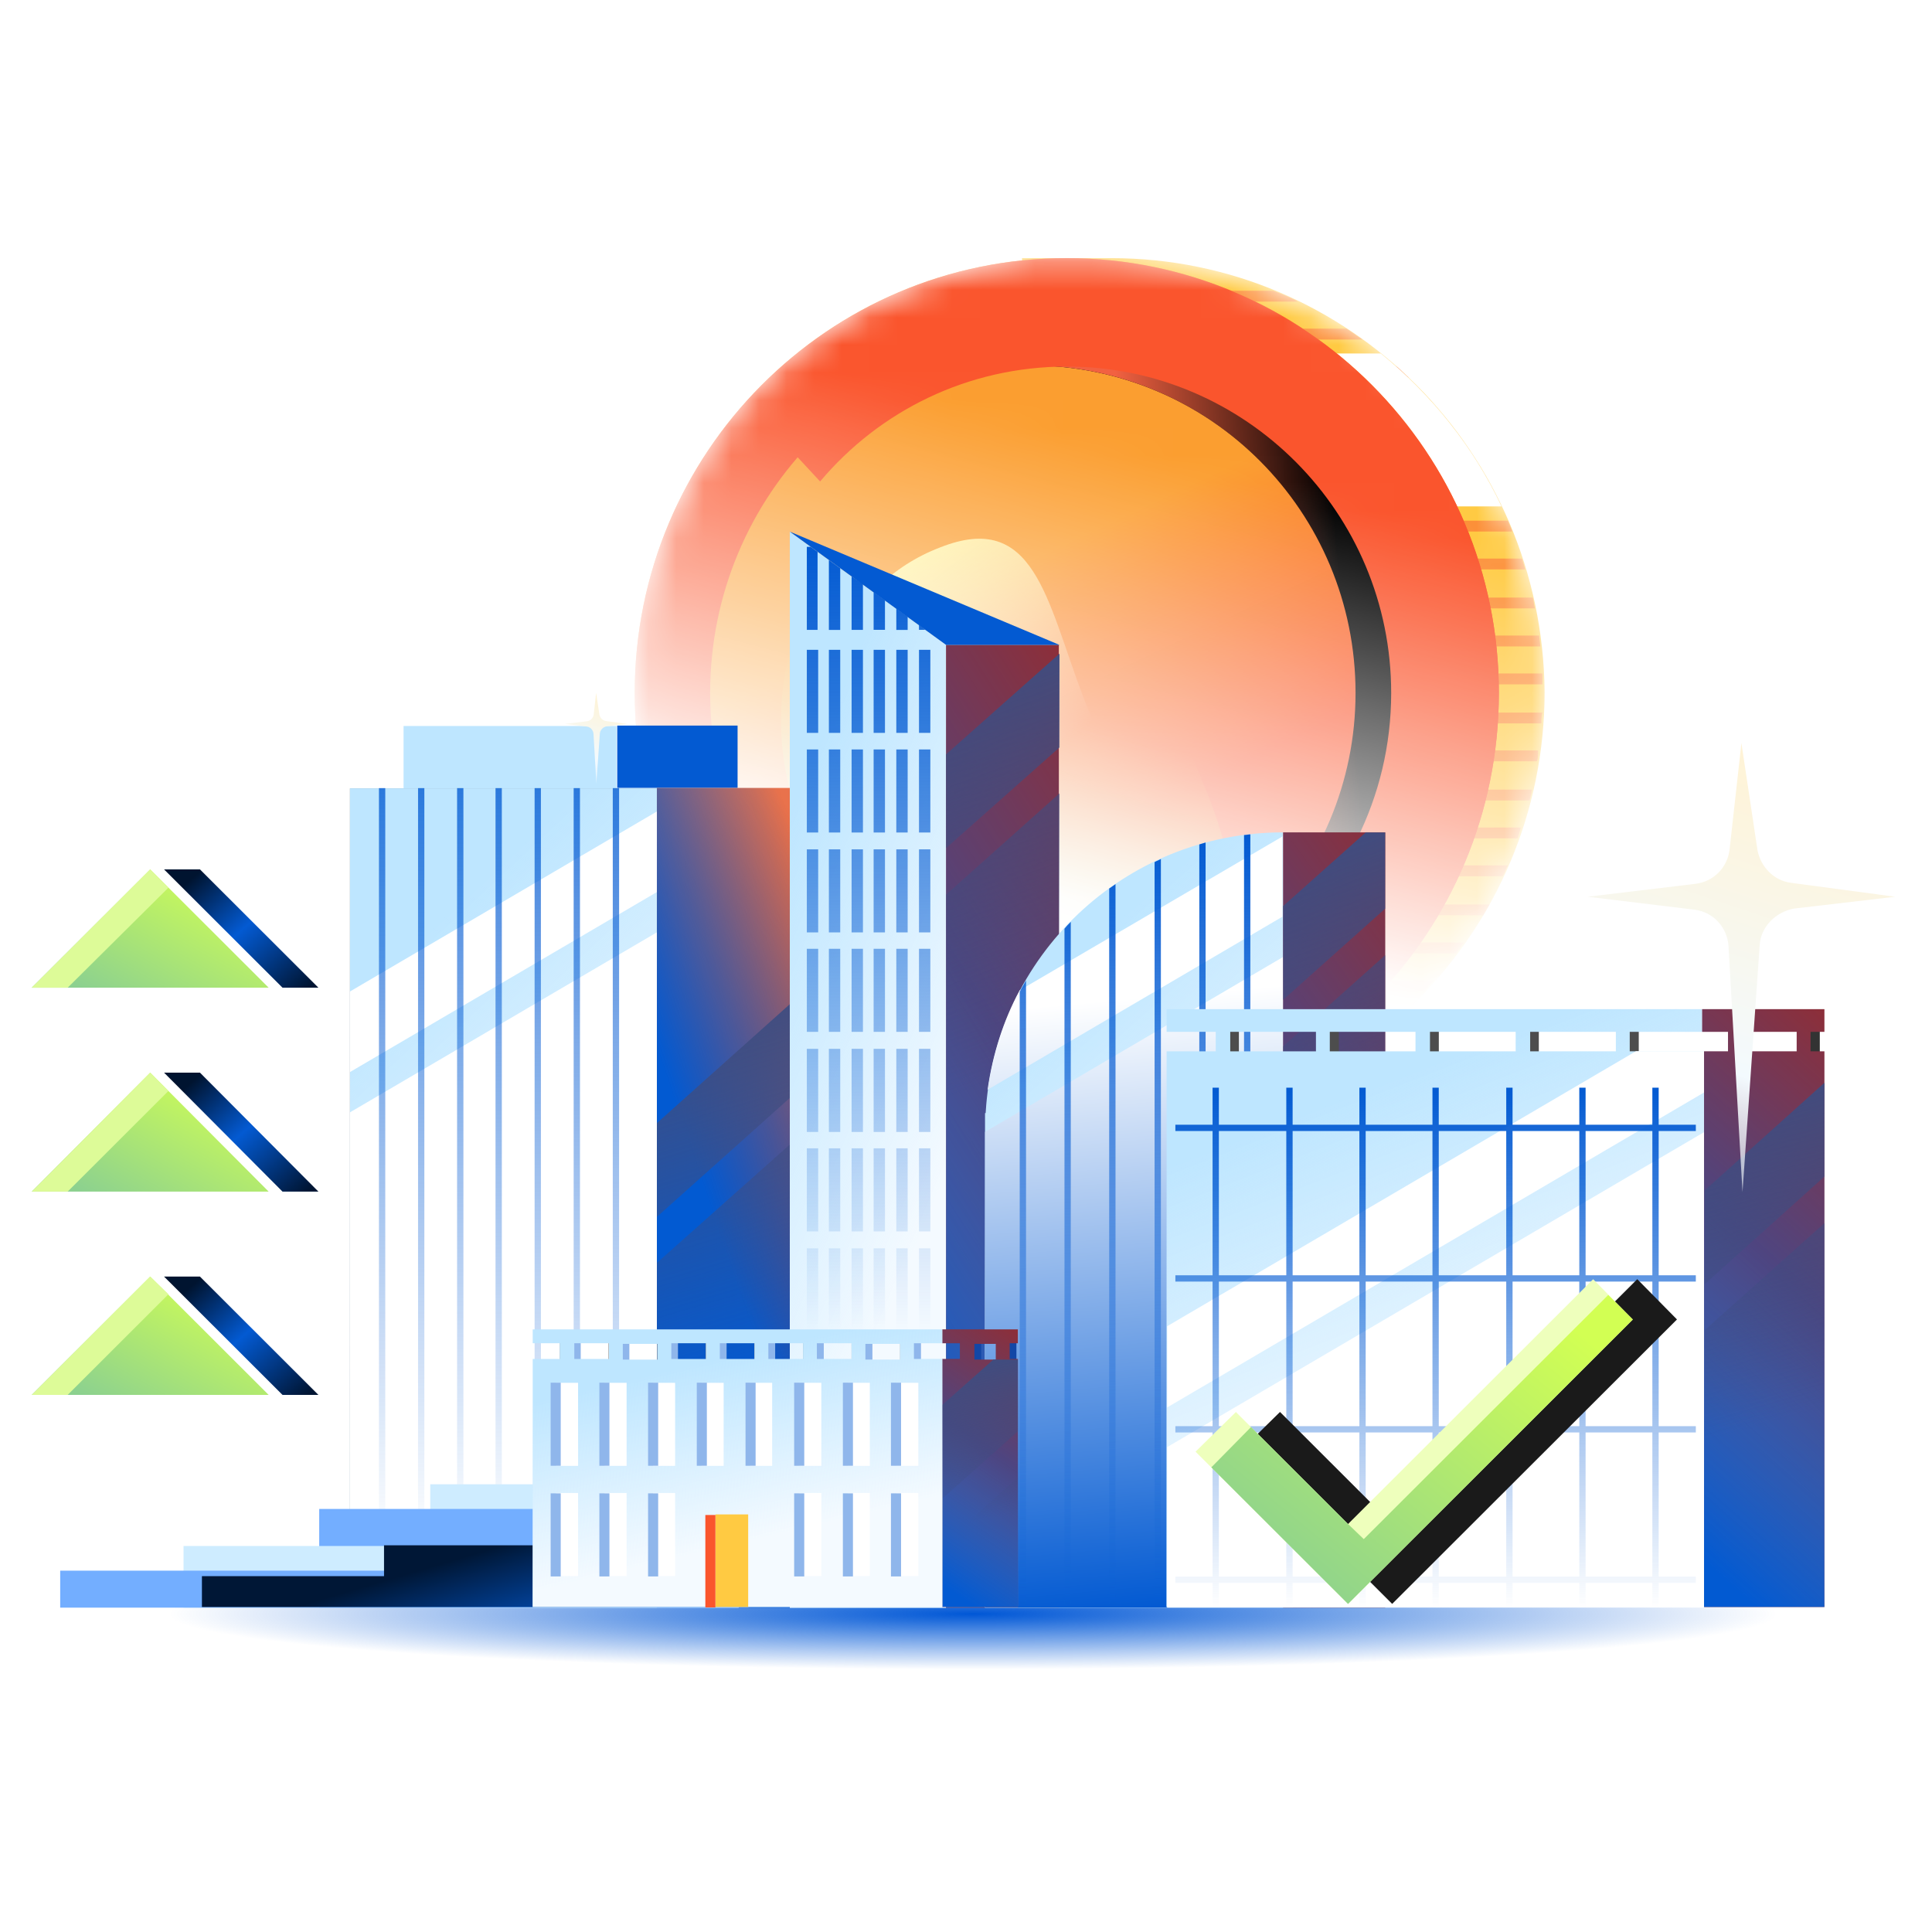 <svg width="70" height="70" viewBox="0 0 70 70" fill="none" xmlns="http://www.w3.org/2000/svg">
<g clip-path="url(#clip0_26649_13333)">
<mask id="mask0_26649_13333" style="mask-type:alpha" maskUnits="userSpaceOnUse" x="22" y="9" width="34" height="32">
<path fill-rule="evenodd" clip-rule="evenodd" d="M25.368 16.766C27.863 12.748 32.108 9.944 37.029 9.434V9.353H38.321C38.431 9.351 38.542 9.35 38.653 9.35C38.764 9.35 38.874 9.351 38.985 9.353H40.269C44.233 9.353 47.851 10.838 50.612 13.284H50.616C50.694 13.343 50.762 13.412 50.831 13.481L50.845 13.496C50.9 13.546 50.954 13.597 51.008 13.648C51.02 13.658 51.032 13.668 51.045 13.677H51.039C54.04 16.54 55.923 20.584 55.964 25.068C55.964 27.869 55.239 30.496 53.969 32.771H53.973C53.961 32.79 53.948 32.81 53.935 32.831C53.06 34.383 51.931 35.771 50.604 36.937H50.616C50.538 36.996 50.459 37.064 50.381 37.133C50.303 37.202 50.225 37.271 50.147 37.33H50.139C48.919 38.322 47.547 39.133 46.065 39.723H46.087C45.939 39.772 45.792 39.829 45.641 39.886L45.641 39.886L45.641 39.886C45.433 39.966 45.22 40.047 44.994 40.116H44.957C43.488 40.575 41.926 40.822 40.309 40.822H39.77C39.401 40.848 39.028 40.861 38.652 40.861C38.276 40.861 37.903 40.848 37.534 40.822H37.029V40.778C29.129 39.965 22.997 33.277 22.997 25.107C22.997 22.041 23.866 19.183 25.368 16.766Z" fill="url(#paint0_linear_26649_13333)"/>
</mask>
<g mask="url(#mask0_26649_13333)">
<path d="M40.27 9.353H37.029V11.318C32.189 13.989 28.948 19.175 28.948 25.107C28.948 31.04 32.228 36.225 37.029 38.897V40.822H39.762C39.958 40.822 40.114 40.822 40.309 40.822C48.937 40.822 55.964 33.79 55.964 25.068C55.886 16.386 48.898 9.353 40.27 9.353Z" fill="#FFCA42"/>
<g opacity="0.5">
<path d="M30.198 31.355C30.237 31.473 30.315 31.631 30.393 31.748H54.442C54.52 31.631 54.559 31.473 54.637 31.355H30.198Z" fill="#FA552D"/>
<path d="M30.901 32.771C30.979 32.889 31.058 33.046 31.136 33.164H53.74C53.818 33.046 53.896 32.889 53.974 32.771H30.901Z" fill="#FA552D"/>
<path d="M30.081 29.982V30.375H54.989C55.028 30.257 55.067 30.1 55.106 29.982H30.081Z" fill="#FA552D"/>
<path d="M30.081 25.817V26.21H55.847C55.847 26.092 55.847 25.935 55.886 25.817H30.081Z" fill="#FA552D"/>
<path d="M30.081 27.19V27.583H55.691C55.73 27.465 55.73 27.308 55.73 27.19H30.081Z" fill="#FA552D"/>
<path d="M30.081 28.609V29.002H55.418C55.457 28.884 55.496 28.727 55.496 28.609H30.081Z" fill="#FA552D"/>
<path d="M31.759 34.148C31.837 34.265 31.954 34.422 32.032 34.54H52.762C52.84 34.422 52.958 34.265 53.036 34.148H31.759Z" fill="#FA552D"/>
<path d="M36.055 38.31C36.25 38.467 36.484 38.585 36.718 38.703H48.118C48.352 38.585 48.547 38.428 48.743 38.31H36.055Z" fill="#FA552D"/>
<path d="M46.087 39.723H36.991V40.115H44.994C45.385 39.998 45.736 39.84 46.087 39.723Z" fill="#FA552D"/>
<path d="M34.258 36.937C34.414 37.054 34.57 37.212 34.726 37.329H50.147C50.303 37.212 50.459 37.054 50.616 36.937H34.258Z" fill="#FA552D"/>
<path d="M32.852 35.521C32.97 35.639 33.087 35.796 33.204 35.914H51.592C51.709 35.796 51.826 35.639 51.943 35.521H32.852Z" fill="#FA552D"/>
<path d="M36.991 10.535V10.928H47.025C46.751 10.77 46.439 10.652 46.127 10.535H36.991Z" fill="#FA552D"/>
<path d="M30.862 17.489C30.784 17.607 30.706 17.764 30.628 17.882H54.13C54.052 17.764 54.013 17.607 53.935 17.489H30.862Z" fill="#FA552D"/>
<path d="M31.72 16.076C31.642 16.194 31.563 16.351 31.446 16.469H53.309C53.231 16.351 53.153 16.194 53.035 16.076H31.72Z" fill="#FA552D"/>
<path d="M32.815 14.7C32.698 14.818 32.581 14.975 32.464 15.093H52.296C52.179 14.975 52.062 14.818 51.945 14.7H32.815Z" fill="#FA552D"/>
<path d="M36.016 11.908C35.821 12.026 35.626 12.183 35.431 12.301H49.368C49.173 12.183 48.978 12.026 48.782 11.908H36.016Z" fill="#FA552D"/>
<path d="M34.219 13.284C34.063 13.402 33.946 13.559 33.79 13.677H51.046C50.89 13.559 50.772 13.402 50.616 13.284H34.219Z" fill="#FA552D"/>
<path d="M30.081 21.651V22.044H55.613C55.574 21.926 55.574 21.769 55.535 21.651H30.081Z" fill="#FA552D"/>
<path d="M30.198 18.865C30.159 18.944 30.12 19.023 30.081 19.14V19.258H54.793C54.754 19.14 54.676 18.983 54.637 18.865H30.198Z" fill="#FA552D"/>
<path d="M30.081 24.401V24.794H55.886C55.886 24.676 55.886 24.519 55.886 24.401H30.081Z" fill="#FA552D"/>
<path d="M30.081 23.028V23.421H55.808C55.808 23.303 55.769 23.146 55.769 23.028H30.081Z" fill="#FA552D"/>
<path d="M30.081 20.239V20.631H55.262C55.223 20.514 55.184 20.357 55.145 20.239H30.081Z" fill="#FA552D"/>
</g>
<path d="M30.432 18.347H54.402C53.387 16.186 51.865 14.301 50.03 12.808H34.804C32.969 14.261 31.447 16.186 30.432 18.347Z" fill="white"/>
<path d="M38.652 40.858C47.298 40.858 54.307 33.805 54.307 25.104C54.307 16.403 47.298 9.35 38.652 9.35C30.006 9.35 22.997 16.403 22.997 25.104C22.997 33.805 30.006 40.858 38.652 40.858Z" fill="url(#paint1_linear_26649_13333)"/>
<g style="mix-blend-mode:multiply">
<path d="M49.114 25.105C49.114 18.544 43.844 13.24 37.324 13.24C36.621 11.433 51.964 8.369 51.964 24.123C51.964 42.509 36.075 38.973 37.324 36.97C43.844 36.97 49.114 31.627 49.114 25.105Z" fill="black"/>
<path d="M49.114 25.105C49.114 18.544 43.844 13.24 37.324 13.24C36.621 11.433 51.964 8.369 51.964 24.123C51.964 42.509 36.075 38.973 37.324 36.97C43.844 36.97 49.114 31.627 49.114 25.105Z" fill="url(#paint2_linear_26649_13333)"/>
</g>
<g style="mix-blend-mode:multiply">
<path d="M38.654 10.924C34.477 10.924 30.69 12.77 28.113 15.717L29.714 17.445C31.861 14.892 35.062 13.281 38.654 13.281C45.135 13.281 50.405 18.584 50.405 25.106C50.405 28.917 48.609 32.335 45.798 34.496L47.399 36.224C50.639 33.631 52.748 29.624 52.748 25.145C52.709 17.288 46.423 10.924 38.654 10.924Z" fill="#FA552D"/>
</g>
<path d="M38.652 12.103C45.757 12.103 51.574 17.918 51.574 25.107C51.574 32.258 45.797 38.111 38.652 38.111C31.547 38.111 25.73 32.297 25.73 25.107C25.73 17.918 31.508 12.103 38.652 12.103ZM38.652 9.353C30.024 9.353 22.997 16.386 22.997 25.107C22.997 33.829 29.985 40.861 38.652 40.861C47.319 40.861 54.307 33.829 54.307 25.107C54.307 16.386 47.28 9.353 38.652 9.353Z" fill="#FA552D"/>
<path d="M38.886 32.413C42.361 31.077 40.565 28.68 39.237 25.223C37.91 21.727 37.481 18.466 34.045 19.841C30.57 21.176 28.892 25.105 30.219 28.602C31.547 32.098 35.451 33.788 38.886 32.413Z" fill="url(#paint3_linear_26649_13333)"/>
<path d="M41.588 35.248C46.651 33.301 44.034 29.809 42.1 24.771C40.166 19.676 39.54 14.925 34.534 16.928C29.471 18.875 27.025 24.6 28.959 29.695C30.893 34.79 36.582 37.252 41.588 35.248Z" fill="url(#paint4_linear_26649_13333)"/>
</g>
<g clip-path="url(#clip1_26649_13333)">
<g filter="url(#filter0_f_26649_13333)">
<path d="M35.255 60.487C54.014 60.487 69.222 59.586 69.222 58.476C69.222 57.365 54.014 56.465 35.255 56.465C16.496 56.465 1.288 57.365 1.288 58.476C1.288 59.586 16.496 60.487 35.255 60.487Z" fill="url(#paint5_radial_26649_13333)"/>
</g>
<path d="M23.799 28.562H12.681V58.248H23.799V28.562Z" fill="#4D4D4D"/>
<path d="M23.799 28.562H12.681V58.248H23.799V28.562Z" fill="#BEE6FF"/>
<path d="M23.799 28.562H12.681V58.248H23.799V28.562Z" fill="url(#paint6_linear_26649_13333)"/>
<path fill-rule="evenodd" clip-rule="evenodd" d="M12.681 35.923L23.799 29.402V32.321L12.681 38.842V35.923ZM12.681 40.302L23.799 33.781V58.246H12.681V40.302Z" fill="white"/>
<path d="M22.338 26.304H14.622V28.562H22.338V26.304Z" fill="#BEE6FF"/>
<path d="M22.363 28.547H26.724V26.289H22.363V28.547Z" fill="#035AD2"/>
<path d="M23.801 58.236H28.618L28.618 28.549H23.801L23.801 58.236Z" fill="url(#paint7_linear_26649_13333)"/>
<path d="M23.801 58.236H28.618L28.618 28.549H23.801L23.801 58.236Z" fill="url(#paint8_linear_26649_13333)"/>
<g style="mix-blend-mode:multiply">
<path fill-rule="evenodd" clip-rule="evenodd" d="M23.8 40.693L28.617 36.383V39.781L23.8 44.09V40.693ZM23.8 45.756L28.617 41.469V56.336L26.494 58.251H23.8V45.756Z" fill="url(#paint9_linear_26649_13333)"/>
</g>
<path fill-rule="evenodd" clip-rule="evenodd" d="M13.959 28.555H13.73V55.985H13.959V28.555ZM15.375 28.555H15.147V55.985H15.375V28.555ZM16.561 28.555H16.79V55.985H16.561V28.555ZM18.182 28.555H17.954V55.985H18.182V28.555ZM19.37 28.555H19.598V55.985H19.37V28.555ZM21.013 28.555H20.785V55.985H21.013V28.555ZM22.202 28.555H22.431V55.985H22.202V28.555Z" fill="url(#paint10_linear_26649_13333)"/>
<path d="M26.762 53.778H15.589V58.248H26.762V53.778Z" fill="#CEECFF"/>
<path d="M26.762 54.672H11.566V58.247H26.762V54.672Z" fill="#73AEFF"/>
<path d="M26.762 56.014H6.65V58.249H26.762V56.014Z" fill="#CEECFF"/>
<path d="M26.762 56.908H2.181V58.248H26.762V56.908Z" fill="#73AEFF"/>
<path fill-rule="evenodd" clip-rule="evenodd" d="M27.132 53.753H43.067V54.826H43.09V58.223H43.067V58.224H43.067V58.245H27.132V58.225H7.316V57.107H13.914V55.989H21.265V54.826H27.132V53.753Z" fill="url(#paint11_linear_26649_13333)"/>
<path d="M28.616 19.262L34.278 23.366V58.251H28.616V19.262Z" fill="#BEE6FF"/>
<path d="M28.616 19.262L34.278 23.366V58.251H28.616V19.262Z" fill="url(#paint12_linear_26649_13333)"/>
<path d="M38.364 23.366H34.277V58.252H38.364V23.366Z" fill="url(#paint13_linear_26649_13333)"/>
<path d="M38.364 23.366H34.277V58.252H38.364V23.366Z" fill="url(#paint14_linear_26649_13333)"/>
<path d="M28.616 19.262L38.387 23.366H34.278L28.616 19.262Z" fill="#035AD2"/>
<g style="mix-blend-mode:multiply">
<path fill-rule="evenodd" clip-rule="evenodd" d="M34.278 27.331L38.388 23.682V27.08L34.278 30.728V27.331ZM38.388 28.744V43.633L34.278 47.304V32.415L38.388 28.744Z" fill="url(#paint15_linear_26649_13333)"/>
</g>
<path d="M9.734 35.786L5.442 31.5L1.15 35.786H9.734Z" fill="url(#paint16_linear_26649_13333)"/>
<path d="M7.245 31.5H5.944L10.236 35.786H3.113H11.537L7.245 31.5Z" fill="url(#paint17_linear_26649_13333)"/>
<path d="M6.104 32.161L5.442 31.5L1.15 35.786H2.452L6.104 32.161Z" fill="#DDFB98"/>
<path d="M9.734 43.174L5.442 38.864L1.15 43.174H9.734Z" fill="url(#paint18_linear_26649_13333)"/>
<path d="M9.734 50.54L5.442 46.253L1.15 50.54H9.734Z" fill="url(#paint19_linear_26649_13333)"/>
<path d="M7.245 38.864H5.944L10.236 43.174H3.113H11.537L7.245 38.864Z" fill="url(#paint20_linear_26649_13333)"/>
<path d="M6.104 39.526L5.442 38.864L1.15 43.174H2.452L6.104 39.526Z" fill="#DDFB98"/>
<path d="M7.245 46.253H5.944L10.236 50.54H3.113H11.537L7.245 46.253Z" fill="url(#paint21_linear_26649_13333)"/>
<path d="M6.104 46.892L5.442 46.253L1.15 50.54H2.452L6.104 46.892Z" fill="#DDFB98"/>
<path d="M46.489 40.329V30.159C40.736 30.159 36.033 34.651 35.713 40.329H35.69V58.25H46.831V40.329H46.489Z" fill="#BEE6FF"/>
<path d="M46.489 40.329V30.159C40.736 30.159 36.033 34.651 35.713 40.329H35.69V58.25H46.831V40.329H46.489Z" fill="url(#paint22_linear_26649_13333)"/>
<path fill-rule="evenodd" clip-rule="evenodd" d="M46.465 30.308L46.488 30.295H46.465V30.308ZM46.465 30.308L36.945 35.881C36.352 36.975 35.964 38.207 35.781 39.484L46.465 33.213V30.308ZM46.489 40.328H46.831V58.249H35.69V41.011L46.489 34.673V40.328Z" fill="url(#paint23_linear_26649_13333)"/>
<path d="M50.189 30.159H46.49V58.25H50.189V30.159Z" fill="url(#paint24_linear_26649_13333)"/>
<path d="M50.189 30.159H46.49V58.25H50.189V30.159Z" fill="url(#paint25_linear_26649_13333)"/>
<g style="mix-blend-mode:multiply">
<path fill-rule="evenodd" clip-rule="evenodd" d="M50.188 32.921L46.489 36.227V32.83L49.48 30.162H50.188V32.921ZM50.188 34.607V49.473L46.489 52.779V37.913L50.188 34.607Z" fill="url(#paint26_linear_26649_13333)"/>
</g>
<path fill-rule="evenodd" clip-rule="evenodd" d="M45.188 30.243C45.228 30.237 45.268 30.231 45.302 30.231V58.231H45.074V30.254C45.108 30.254 45.148 30.248 45.188 30.243ZM40.417 32.033C40.383 32.056 40.343 32.084 40.303 32.113C40.263 32.141 40.223 32.17 40.188 32.193V58.254H40.417V32.033ZM38.796 33.4L38.796 33.4L38.796 33.4C38.727 33.469 38.636 33.56 38.568 33.651V58.253H38.796V33.4ZM36.946 58.253H37.175V35.521C37.14 35.589 37.1 35.658 37.06 35.726C37.02 35.795 36.98 35.863 36.946 35.931V58.253ZM46.717 40.333H46.854V58.255H46.717V40.333ZM43.681 30.526C43.647 30.538 43.607 30.549 43.567 30.56C43.527 30.572 43.487 30.583 43.453 30.595V58.229H43.681V30.526ZM41.947 31.179C41.987 31.162 42.026 31.144 42.061 31.122V58.255H41.833V31.236C41.867 31.213 41.907 31.196 41.947 31.179Z" fill="url(#paint27_linear_26649_13333)"/>
<path d="M44.385 36.79V38.523H44.887V36.79H44.385Z" fill="#4D4D4D"/>
<path d="M48.007 36.806V38.538H48.509V36.806H48.007Z" fill="#4D4D4D"/>
<path d="M51.629 36.796V38.529H52.131V36.796H51.629Z" fill="#4D4D4D"/>
<path d="M55.252 36.79V38.523H55.754V36.79H55.252Z" fill="#4D4D4D"/>
<path d="M58.873 36.806V38.538H59.375V36.806H58.873Z" fill="#4D4D4D"/>
<path d="M62.951 36.796V38.529H63.453V36.796H62.951Z" fill="#333333"/>
<path d="M65.433 36.79V38.523H65.935V36.79H65.433Z" fill="#333333"/>
<path d="M59.048 38.092V37.385H61.673V36.564H42.269V37.385H44.049V38.092H42.269V58.225H61.742V38.092H59.048ZM58.546 38.092H55.441V37.385H58.546V38.092ZM51.811 37.385H54.916V38.092H51.811V37.385ZM51.286 38.092H48.181V37.385H51.286V38.092ZM44.574 37.385H47.679V38.092H44.574V37.385Z" fill="#BEE6FF"/>
<path d="M59.048 38.092V37.385H61.673V36.564H42.269V37.385H44.049V38.092H42.269V58.225H61.742V38.092H59.048ZM58.546 38.092H55.441V37.385H58.546V38.092ZM51.811 37.385H54.916V38.092H51.811V37.385ZM51.286 38.092H48.181V37.385H51.286V38.092ZM44.574 37.385H47.679V38.092H44.574V37.385Z" fill="url(#paint28_linear_26649_13333)"/>
<path d="M42.29 50.993L61.763 39.569V38.087H59.275L42.29 48.051V50.993Z" fill="white"/>
<path d="M61.763 41.007L42.29 52.43V58.245H61.763V41.007Z" fill="white"/>
<path d="M20.284 48.437V50.169H20.786V48.437H20.284Z" fill="#8E8E8E"/>
<path d="M22.047 48.443V50.175H22.549V48.443H22.047Z" fill="#8E8E8E"/>
<path d="M23.808 48.446V50.178H24.31V48.446H23.808Z" fill="#8E8E8E"/>
<path d="M25.568 48.449V50.181H26.071V48.449H25.568Z" fill="#8E8E8E"/>
<path d="M27.33 48.452V50.185H27.832V48.452H27.33Z" fill="#8E8E8E"/>
<path d="M29.092 48.455V50.188H29.594V48.455H29.092Z" fill="#8E8E8E"/>
<path d="M30.854 48.434V50.166H31.356V48.434H30.854Z" fill="#8E8E8E"/>
<path d="M32.613 48.44V50.172H33.115V48.44H32.613Z" fill="#8E8E8E"/>
<path fill-rule="evenodd" clip-rule="evenodd" d="M44.162 39.409H43.934V40.751H42.586V40.979H43.934V46.206H42.586V46.434H43.934V51.673H42.586V51.901H43.934V57.123H42.586V57.351H43.934V58.243H44.162V57.351H46.605V58.243H46.834V57.351H49.253V58.243H49.481V57.351H51.901V58.243H52.129V57.351H54.574V58.243H54.803V57.351H57.221V58.243H57.449V57.351H59.868V58.243H60.097V57.351H61.443V57.123H60.097V51.901H61.443V51.673H60.097V46.434H61.443V46.206H60.097V40.979H61.443V40.751H60.097V39.409H59.868V40.751H57.449V39.409H57.221V40.751H54.803V39.409H54.574V40.751H52.129V39.409H51.901V40.751H49.481V39.409H49.253V40.751H46.834V39.409H46.605V40.751H44.162V39.409ZM59.868 57.123V51.901H57.449V57.123H59.868ZM57.221 57.123V51.901H54.803V57.123H57.221ZM54.574 57.123V51.901H52.129V57.123H54.574ZM51.901 57.123V51.901H49.481V57.123H51.901ZM49.253 57.123V51.901H46.834V57.123H49.253ZM46.605 57.123V51.901H44.162V57.123H46.605ZM46.605 51.673H44.162V46.434H46.605V51.673ZM49.253 51.673H46.834V46.434H49.253V51.673ZM51.901 51.673H49.481V46.434H51.901V51.673ZM54.574 51.673H52.129V46.434H54.574V51.673ZM57.221 51.673H54.803V46.434H57.221V51.673ZM59.868 51.673H57.449V46.434H59.868V51.673ZM59.868 46.206V40.979H57.449V46.206H59.868ZM57.221 46.206V40.979H54.803V46.206H57.221ZM54.574 46.206V40.979H52.129V46.206H54.574ZM51.901 46.206V40.979H49.481V46.206H51.901ZM49.253 46.206V40.979H46.834V46.206H49.253ZM46.605 46.206V40.979H44.162V46.206H46.605Z" fill="url(#paint29_linear_26649_13333)"/>
<path d="M66.102 37.385V36.564H61.673V37.385H62.609V38.092H61.741V58.225H66.102V38.092H65.6V37.385H66.102ZM65.097 38.092H63.134V37.385H65.097V38.092Z" fill="url(#paint30_linear_26649_13333)"/>
<path d="M66.102 37.385V36.564H61.673V37.385H62.609V38.092H61.741V58.225H66.102V38.092H65.6V37.385H66.102ZM65.097 38.092H63.134V37.385H65.097V38.092Z" fill="url(#paint31_linear_26649_13333)"/>
<g style="mix-blend-mode:multiply">
<path fill-rule="evenodd" clip-rule="evenodd" d="M61.765 43.13L66.102 39.231V42.629L61.765 46.528V43.13ZM61.765 48.194L66.102 44.317V58.249H61.765V48.194Z" fill="url(#paint32_linear_26649_13333)"/>
</g>
<path d="M50.441 58.112L44.916 52.594L46.377 51.158L50.441 55.217L59.321 46.347L60.76 47.806L50.441 58.112Z" fill="#1A1A1A"/>
<path fill-rule="evenodd" clip-rule="evenodd" d="M29.37 19.812L29.622 19.994V22.822H29.233V19.812H29.37ZM32.886 22.344L32.475 22.048V22.823H32.886V22.344ZM29.233 23.544H29.644V26.553H29.233V23.544ZM30.443 23.544H30.032V26.553H30.443V23.544ZM30.855 23.544H31.266V26.553H30.855V23.544ZM32.064 23.544H31.653V26.553H32.064V23.544ZM32.475 23.544H32.886V26.553H32.475V23.544ZM33.297 23.544H33.708V26.553H33.297V23.544ZM33.708 27.155H33.297V30.164H33.708V27.155ZM32.475 27.155H32.886V30.164H32.475V27.155ZM32.064 27.155H31.653V30.164H32.064V27.155ZM30.855 27.155H31.266V30.164H30.855V27.155ZM30.443 27.155H30.032V30.164H30.443V27.155ZM29.233 27.155H29.644V30.164H29.233V27.155ZM33.708 30.773H33.297V33.782H33.708V30.773ZM32.475 30.773H32.886V33.782H32.475V30.773ZM32.064 30.773H31.653V33.782H32.064V30.773ZM30.855 30.773H31.266V33.782H30.855V30.773ZM30.443 30.773H30.032V33.782H30.443V30.773ZM29.233 30.773H29.644V33.782H29.233V30.773ZM33.708 34.376H33.297V37.386H33.708V34.376ZM32.475 34.376H32.886V37.386H32.475V34.376ZM32.064 34.376H31.653V37.386H32.064V34.376ZM30.855 34.376H31.266V37.386H30.855V34.376ZM30.443 34.376H30.032V37.386H30.443V34.376ZM29.233 34.376H29.644V37.386H29.233V34.376ZM33.708 38.002H33.297V41.012H33.708V38.002ZM32.475 38.002H32.886V41.012H32.475V38.002ZM32.064 38.002H31.653V41.012H32.064V38.002ZM30.855 38.002H31.266V41.012H30.855V38.002ZM30.443 38.002H30.032V41.012H30.443V38.002ZM29.233 38.002H29.644V41.012H29.233V38.002ZM33.708 41.607H33.297V44.617H33.708V41.607ZM32.475 41.607H32.886V44.617H32.475V41.607ZM32.064 41.607H31.653V44.617H32.064V41.607ZM30.855 41.607H31.266V44.617H30.855V41.607ZM30.443 41.607H30.032V44.617H30.443V41.607ZM29.233 41.607H29.644V44.617H29.233V41.607ZM33.708 45.229H33.297V48.239H33.708V45.229ZM32.475 45.229H32.886V48.239H32.475V45.229ZM32.064 45.229H31.653V48.239H32.064V45.229ZM30.855 45.229H31.266V48.239H30.855V45.229ZM30.443 45.229H30.032V48.239H30.443V45.229ZM29.233 45.229H29.644V48.239H29.233V45.229ZM32.064 21.749L31.653 21.452V22.82H32.064V21.749ZM33.297 22.82V22.637L33.526 22.82H33.297ZM30.443 20.588L30.032 20.292V22.823H30.443V20.588ZM30.855 20.884L31.266 21.158V22.822H30.855V20.884Z" fill="url(#paint33_linear_26649_13333)"/>
<path d="M20.539 48.441V50.174H21.041V48.441H20.539Z" fill="#8FB6EB"/>
<path d="M22.301 48.444V50.177H22.803V48.444H22.301Z" fill="#8FB6EB"/>
<path d="M24.061 48.447V50.18H24.564V48.447H24.061Z" fill="#8FB6EB"/>
<path d="M25.823 48.45V50.183H26.326V48.45H25.823Z" fill="#8FB6EB"/>
<path d="M27.584 48.453V50.186H28.086V48.453H27.584Z" fill="#8FB6EB"/>
<path d="M29.345 48.435V50.168H29.847V48.435H29.345Z" fill="#8FB6EB"/>
<path d="M31.106 48.438V50.171H31.609V48.438H31.106Z" fill="#8FB6EB"/>
<path d="M32.867 48.441V50.174H33.369V48.441H32.867Z" fill="#8FB6EB"/>
<path d="M35.048 48.453V50.186H35.55V48.453H35.048Z" fill="#1347A6"/>
<path d="M36.325 48.45V50.183H36.827V48.45H36.325Z" fill="#1347A6"/>
<path d="M36.879 48.668V48.166H34.14V48.668H34.779V49.238H34.14V58.222H36.879V49.238H36.582V48.668H36.879ZM36.08 49.261H35.304V48.691H36.08V49.261Z" fill="url(#paint34_linear_26649_13333)"/>
<path d="M36.879 48.668V48.166H34.14V48.668H34.779V49.238H34.14V58.222H36.879V49.238H36.582V48.668H36.879ZM36.08 49.261H35.304V48.691H36.08V49.261Z" fill="url(#paint35_linear_26649_13333)"/>
<g style="mix-blend-mode:multiply">
<path fill-rule="evenodd" clip-rule="evenodd" d="M36.879 51.862L34.14 54.301V50.904L35.989 49.262H36.879V51.862ZM34.14 55.99L36.879 53.528V58.248H34.14V55.99Z" fill="url(#paint36_linear_26649_13333)"/>
</g>
<path d="M34.14 48.668V48.166H19.301V48.668H20.282V49.238H19.301V58.222H34.14V49.238H33.112V48.668H34.14ZM24.323 48.668H25.579V49.238H24.323V48.668ZM23.821 49.261H22.565V48.691H23.821V49.261ZM26.081 48.668H27.337V49.238H26.081V48.668ZM27.839 48.668H29.095V49.238H27.839V48.668ZM29.597 48.668H30.852V49.238H29.597V48.668ZM20.808 48.668H22.063V49.238H20.808V48.668ZM32.61 49.261H31.355V48.691H32.61V49.261Z" fill="#BEE6FF"/>
<path d="M34.14 48.668V48.166H19.301V48.668H20.282V49.238H19.301V58.222H34.14V49.238H33.112V48.668H34.14ZM24.323 48.668H25.579V49.238H24.323V48.668ZM23.821 49.261H22.565V48.691H23.821V49.261ZM26.081 48.668H27.337V49.238H26.081V48.668ZM27.839 48.668H29.095V49.238H27.839V48.668ZM29.597 48.668H30.852V49.238H29.597V48.668ZM20.808 48.668H22.063V49.238H20.808V48.668ZM32.61 49.261H31.355V48.691H32.61V49.261Z" fill="url(#paint37_linear_26649_13333)"/>
<path d="M20.945 50.102H20.146V53.111H20.945V50.102Z" fill="white"/>
<path d="M22.703 50.102H21.904V53.111H22.703V50.102Z" fill="white"/>
<path d="M24.461 50.102H23.662V53.111H24.461V50.102Z" fill="white"/>
<path d="M26.219 50.102H25.42V53.111H26.219V50.102Z" fill="white"/>
<path d="M27.977 50.102H27.178V53.111H27.977V50.102Z" fill="white"/>
<path d="M29.758 50.102H28.959V53.111H29.758V50.102Z" fill="white"/>
<path d="M31.515 50.102H30.716V53.111H31.515V50.102Z" fill="white"/>
<path d="M33.273 50.102H32.474V53.111H33.273V50.102Z" fill="white"/>
<path d="M20.945 54.094H20.146V57.104H20.945V54.094Z" fill="white"/>
<path d="M22.703 54.094H21.904V57.104H22.703V54.094Z" fill="white"/>
<path d="M24.461 54.094H23.662V57.104H24.461V54.094Z" fill="white"/>
<path d="M29.758 54.094H28.959V57.104H29.758V54.094Z" fill="white"/>
<path d="M31.515 54.094H30.716V57.104H31.515V54.094Z" fill="white"/>
<path d="M33.273 54.094H32.474V57.104H33.273V54.094Z" fill="white"/>
<path d="M27.108 54.87H25.921V58.222H27.108V54.87Z" fill="#FFCA42"/>
<path d="M25.556 58.242H25.921V54.891H25.556V58.242Z" fill="#FA552D"/>
<path d="M19.951 53.107H20.316V50.097H19.951V53.107Z" fill="#8FB6EB"/>
<path d="M21.716 53.107H22.081V50.097H21.716V53.107Z" fill="#8FB6EB"/>
<path d="M23.481 53.107H23.847V50.097H23.481V53.107Z" fill="#8FB6EB"/>
<path d="M19.951 57.117H20.316V54.107H19.951V57.117Z" fill="#8FB6EB"/>
<path d="M21.716 57.117H22.081V54.107H21.716V57.117Z" fill="#8FB6EB"/>
<path d="M23.481 57.117H23.847V54.107H23.481V57.117Z" fill="#8FB6EB"/>
<path d="M25.246 53.107H25.611V50.097H25.246V53.107Z" fill="#8FB6EB"/>
<path d="M27.012 53.107H27.377V50.097H27.012V53.107Z" fill="#8FB6EB"/>
<path d="M28.774 53.107H29.14V50.097H28.774V53.107Z" fill="#8FB6EB"/>
<path d="M30.539 53.107H30.904V50.097H30.539V53.107Z" fill="#8FB6EB"/>
<path d="M32.281 53.107H32.647V50.097H32.281V53.107Z" fill="#8FB6EB"/>
<path d="M28.774 57.117H29.14V54.107H28.774V57.117Z" fill="#8FB6EB"/>
<path d="M30.539 57.117H30.904V54.107H30.539V57.117Z" fill="#8FB6EB"/>
<path d="M32.281 57.117H32.647V54.107H32.281V57.117Z" fill="#8FB6EB"/>
<path d="M48.842 58.115L43.317 52.597L44.779 51.16L48.842 55.219L57.723 46.349L59.161 47.809L48.842 58.115Z" fill="#EEFFBC"/>
<path d="M43.888 53.166L48.842 58.113L59.16 47.807L58.27 46.918L49.412 55.765L48.842 55.218L45.326 51.706L43.888 53.166Z" fill="url(#paint38_linear_26649_13333)"/>
</g>
<path d="M68.666 32.491L64.887 31.985C64.264 31.907 63.796 31.401 63.679 30.817L63.095 26.925L62.666 30.778C62.588 31.44 62.082 31.946 61.42 32.024L57.523 32.491L61.381 32.958C62.082 33.035 62.588 33.619 62.627 34.281L63.134 43.194L63.757 34.242C63.796 33.58 64.342 33.035 65.004 32.919L68.666 32.491Z" fill="url(#paint39_linear_26649_13333)"/>
<path d="M22.726 26.228L21.962 26.126C21.835 26.11 21.741 26.008 21.717 25.89L21.599 25.102L21.512 25.882C21.497 26.016 21.394 26.118 21.26 26.134L20.472 26.228L21.252 26.323C21.394 26.338 21.497 26.457 21.504 26.59L21.607 28.394L21.733 26.583C21.741 26.449 21.851 26.338 21.985 26.315L22.726 26.228Z" fill="url(#paint40_linear_26649_13333)"/>
</g>
<defs>
<filter id="filter0_f_26649_13333" x="-0.916" y="54.26" width="72.342" height="8.431" filterUnits="userSpaceOnUse" color-interpolation-filters="sRGB">
<feFlood flood-opacity="0" result="BackgroundImageFix"/>
<feBlend mode="normal" in="SourceGraphic" in2="BackgroundImageFix" result="shape"/>
<feGaussianBlur stdDeviation="1.102" result="effect1_foregroundBlur_26649_13333"/>
</filter>
<linearGradient id="paint0_linear_26649_13333" x1="43.723" y1="16.859" x2="39.479" y2="33.111" gradientUnits="userSpaceOnUse">
<stop stop-color="#D9D9D9"/>
<stop offset="1" stop-color="#D9D9D9" stop-opacity="0"/>
</linearGradient>
<linearGradient id="paint1_linear_26649_13333" x1="38.652" y1="14.762" x2="46.709" y2="31.769" gradientUnits="userSpaceOnUse">
<stop offset="0.235" stop-color="#FB9E30"/>
<stop offset="0.762" stop-color="#FA552D"/>
</linearGradient>
<linearGradient id="paint2_linear_26649_13333" x1="40.575" y1="15.283" x2="47.929" y2="14.558" gradientUnits="userSpaceOnUse">
<stop stop-color="#F26141"/>
<stop offset="1" stop-color="#F26141" stop-opacity="0"/>
</linearGradient>
<linearGradient id="paint3_linear_26649_13333" x1="31.876" y1="21.15" x2="37.199" y2="27.954" gradientUnits="userSpaceOnUse">
<stop stop-color="#FFF19F"/>
<stop offset="1" stop-color="white" stop-opacity="0"/>
</linearGradient>
<linearGradient id="paint4_linear_26649_13333" x1="32.989" y1="34.767" x2="36.97" y2="21.23" gradientUnits="userSpaceOnUse">
<stop stop-color="#88FF71"/>
<stop offset="0.708" stop-color="#FFCA42" stop-opacity="0"/>
</linearGradient>
<radialGradient id="paint5_radial_26649_13333" cx="0" cy="0" r="1" gradientUnits="userSpaceOnUse" gradientTransform="translate(35.255 58.476) rotate(90) scale(2.011 29.11)">
<stop stop-color="#0057D6"/>
<stop offset="1" stop-color="#0057D6" stop-opacity="0"/>
</radialGradient>
<linearGradient id="paint6_linear_26649_13333" x1="22.93" y1="47.12" x2="12.82" y2="36.283" gradientUnits="userSpaceOnUse">
<stop stop-color="#F4FAFF"/>
<stop offset="1" stop-color="#F4FAFF" stop-opacity="0"/>
</linearGradient>
<linearGradient id="paint7_linear_26649_13333" x1="22.404" y1="41.231" x2="32.029" y2="33.452" gradientUnits="userSpaceOnUse">
<stop stop-color="#932C32"/>
<stop offset="1" stop-color="#EE7248"/>
</linearGradient>
<linearGradient id="paint8_linear_26649_13333" x1="22.324" y1="33.735" x2="29.19" y2="31.397" gradientUnits="userSpaceOnUse">
<stop stop-color="#025AD2"/>
<stop offset="1" stop-color="#0366DB" stop-opacity="0.021"/>
</linearGradient>
<linearGradient id="paint9_linear_26649_13333" x1="26.208" y1="36.383" x2="30.055" y2="49.477" gradientUnits="userSpaceOnUse">
<stop stop-color="#3E4D81"/>
<stop offset="1" stop-color="#3E4D81" stop-opacity="0"/>
</linearGradient>
<linearGradient id="paint10_linear_26649_13333" x1="18.08" y1="20.673" x2="18.081" y2="55.985" gradientUnits="userSpaceOnUse">
<stop stop-color="#035AD2"/>
<stop offset="1" stop-color="#035AD2" stop-opacity="0"/>
</linearGradient>
<linearGradient id="paint11_linear_26649_13333" x1="14.87" y1="56.991" x2="15.983" y2="60.761" gradientUnits="userSpaceOnUse">
<stop stop-color="#001736"/>
<stop offset="1" stop-color="#035AD2"/>
</linearGradient>
<linearGradient id="paint12_linear_26649_13333" x1="33.836" y1="43.635" x2="24.402" y2="39.714" gradientUnits="userSpaceOnUse">
<stop stop-color="#F4FAFF"/>
<stop offset="1" stop-color="#F4FAFF" stop-opacity="0"/>
</linearGradient>
<linearGradient id="paint13_linear_26649_13333" x1="39.549" y1="43.349" x2="29.479" y2="49.225" gradientUnits="userSpaceOnUse">
<stop stop-color="#932C32"/>
<stop offset="1" stop-color="#EE7248"/>
</linearGradient>
<linearGradient id="paint14_linear_26649_13333" x1="25.368" y1="41.782" x2="43.294" y2="30.179" gradientUnits="userSpaceOnUse">
<stop stop-color="#025AD2"/>
<stop offset="1" stop-color="#0366DB" stop-opacity="0.021"/>
</linearGradient>
<linearGradient id="paint15_linear_26649_13333" x1="36.333" y1="23.682" x2="41.354" y2="37.179" gradientUnits="userSpaceOnUse">
<stop stop-color="#3E4D81"/>
<stop offset="1" stop-color="#3E4D81" stop-opacity="0"/>
</linearGradient>
<linearGradient id="paint16_linear_26649_13333" x1="7.099" y1="31.135" x2="4.114" y2="36.441" gradientUnits="userSpaceOnUse">
<stop stop-color="#D2FF53"/>
<stop offset="1" stop-color="#8CD18F"/>
</linearGradient>
<linearGradient id="paint17_linear_26649_13333" x1="7.325" y1="31.5" x2="11.125" y2="35.786" gradientUnits="userSpaceOnUse">
<stop stop-color="#001430"/>
<stop offset="0.453" stop-color="#035AD2"/>
<stop offset="1" stop-color="#001533"/>
</linearGradient>
<linearGradient id="paint18_linear_26649_13333" x1="7.099" y1="38.498" x2="4.09" y2="43.818" gradientUnits="userSpaceOnUse">
<stop stop-color="#D2FF53"/>
<stop offset="1" stop-color="#8CD18F"/>
</linearGradient>
<linearGradient id="paint19_linear_26649_13333" x1="7.099" y1="45.888" x2="4.114" y2="51.195" gradientUnits="userSpaceOnUse">
<stop stop-color="#D2FF53"/>
<stop offset="1" stop-color="#8CD18F"/>
</linearGradient>
<linearGradient id="paint20_linear_26649_13333" x1="7.325" y1="38.864" x2="11.148" y2="43.154" gradientUnits="userSpaceOnUse">
<stop stop-color="#001430"/>
<stop offset="0.453" stop-color="#035AD2"/>
<stop offset="1" stop-color="#001533"/>
</linearGradient>
<linearGradient id="paint21_linear_26649_13333" x1="7.325" y1="46.253" x2="11.125" y2="50.54" gradientUnits="userSpaceOnUse">
<stop stop-color="#001430"/>
<stop offset="0.453" stop-color="#035AD2"/>
<stop offset="1" stop-color="#001533"/>
</linearGradient>
<linearGradient id="paint22_linear_26649_13333" x1="45.961" y1="47.719" x2="36.448" y2="36.922" gradientUnits="userSpaceOnUse">
<stop stop-color="#F4FAFF"/>
<stop offset="1" stop-color="#F4FAFF" stop-opacity="0"/>
</linearGradient>
<linearGradient id="paint23_linear_26649_13333" x1="39.34" y1="36.315" x2="41.261" y2="58.249" gradientUnits="userSpaceOnUse">
<stop stop-color="white"/>
<stop offset="1" stop-color="#035AD2"/>
</linearGradient>
<linearGradient id="paint24_linear_26649_13333" x1="51.261" y1="46.25" x2="42.719" y2="51.852" gradientUnits="userSpaceOnUse">
<stop stop-color="#932C32"/>
<stop offset="1" stop-color="#EE7248"/>
</linearGradient>
<linearGradient id="paint25_linear_26649_13333" x1="38.427" y1="44.988" x2="53.48" y2="34.037" gradientUnits="userSpaceOnUse">
<stop stop-color="#025AD2"/>
<stop offset="1" stop-color="#0366DB" stop-opacity="0.021"/>
</linearGradient>
<linearGradient id="paint26_linear_26649_13333" x1="48.338" y1="30.162" x2="53.373" y2="42.881" gradientUnits="userSpaceOnUse">
<stop stop-color="#3E4D81"/>
<stop offset="1" stop-color="#3E4D81" stop-opacity="0"/>
</linearGradient>
<linearGradient id="paint27_linear_26649_13333" x1="41.9" y1="30.231" x2="41.9" y2="58.255" gradientUnits="userSpaceOnUse">
<stop stop-color="#035AD2"/>
<stop offset="1" stop-color="#035AD2" stop-opacity="0"/>
</linearGradient>
<linearGradient id="paint28_linear_26649_13333" x1="60.221" y1="50.105" x2="55.228" y2="37.257" gradientUnits="userSpaceOnUse">
<stop stop-color="#F4FAFF"/>
<stop offset="1" stop-color="#F4FAFF" stop-opacity="0"/>
</linearGradient>
<linearGradient id="paint29_linear_26649_13333" x1="52.014" y1="39.409" x2="52.014" y2="58.243" gradientUnits="userSpaceOnUse">
<stop stop-color="#035AD2"/>
<stop offset="1" stop-color="#035AD2" stop-opacity="0"/>
</linearGradient>
<linearGradient id="paint30_linear_26649_13333" x1="67.386" y1="48.972" x2="60.205" y2="56.286" gradientUnits="userSpaceOnUse">
<stop stop-color="#932C32"/>
<stop offset="1" stop-color="#EE7248"/>
</linearGradient>
<linearGradient id="paint31_linear_26649_13333" x1="52.017" y1="47.998" x2="64.127" y2="34.317" gradientUnits="userSpaceOnUse">
<stop stop-color="#025AD2"/>
<stop offset="1" stop-color="#0366DB" stop-opacity="0.021"/>
</linearGradient>
<linearGradient id="paint32_linear_26649_13333" x1="63.933" y1="39.231" x2="67.182" y2="50.68" gradientUnits="userSpaceOnUse">
<stop stop-color="#3E4D81"/>
<stop offset="1" stop-color="#3E4D81" stop-opacity="0"/>
</linearGradient>
<linearGradient id="paint33_linear_26649_13333" x1="31.471" y1="19.812" x2="31.471" y2="48.239" gradientUnits="userSpaceOnUse">
<stop stop-color="#035AD2"/>
<stop offset="1" stop-color="#035AD2" stop-opacity="0"/>
</linearGradient>
<linearGradient id="paint34_linear_26649_13333" x1="37.674" y1="53.926" x2="34.489" y2="58.248" gradientUnits="userSpaceOnUse">
<stop stop-color="#932C32"/>
<stop offset="1" stop-color="#EE7248"/>
</linearGradient>
<linearGradient id="paint35_linear_26649_13333" x1="28.167" y1="53.474" x2="33.387" y2="45.615" gradientUnits="userSpaceOnUse">
<stop stop-color="#025AD2"/>
<stop offset="1" stop-color="#0366DB" stop-opacity="0.021"/>
</linearGradient>
<linearGradient id="paint36_linear_26649_13333" x1="35.509" y1="49.262" x2="36.697" y2="54.855" gradientUnits="userSpaceOnUse">
<stop stop-color="#3E4D81"/>
<stop offset="1" stop-color="#3E4D81" stop-opacity="0"/>
</linearGradient>
<linearGradient id="paint37_linear_26649_13333" x1="32.981" y1="54.452" x2="31.442" y2="47.952" gradientUnits="userSpaceOnUse">
<stop stop-color="#F4FAFF"/>
<stop offset="1" stop-color="#F4FAFF" stop-opacity="0"/>
</linearGradient>
<linearGradient id="paint38_linear_26649_13333" x1="54.472" y1="45.966" x2="45.516" y2="56.813" gradientUnits="userSpaceOnUse">
<stop stop-color="#D2FF53"/>
<stop offset="1" stop-color="#8CD18F"/>
</linearGradient>
<linearGradient id="paint39_linear_26649_13333" x1="62.533" y1="26.7" x2="56.014" y2="46.346" gradientUnits="userSpaceOnUse">
<stop stop-color="#FFF3D5"/>
<stop offset="0.555" stop-color="#F3FAFE"/>
<stop offset="1" stop-color="white" stop-opacity="0"/>
</linearGradient>
<linearGradient id="paint40_linear_26649_13333" x1="21.485" y1="25.056" x2="20.166" y2="29.032" gradientUnits="userSpaceOnUse">
<stop stop-color="#FFF3D5"/>
<stop offset="0.555" stop-color="#F3FAFE"/>
<stop offset="1" stop-color="white" stop-opacity="0"/>
</linearGradient>
<clipPath id="clip0_26649_13333">
<rect width="70" height="70" fill="white"/>
</clipPath>
<clipPath id="clip1_26649_13333">
<rect width="89.833" height="53.651" fill="white" transform="translate(-20.611 9.495)"/>
</clipPath>
</defs>
</svg>
